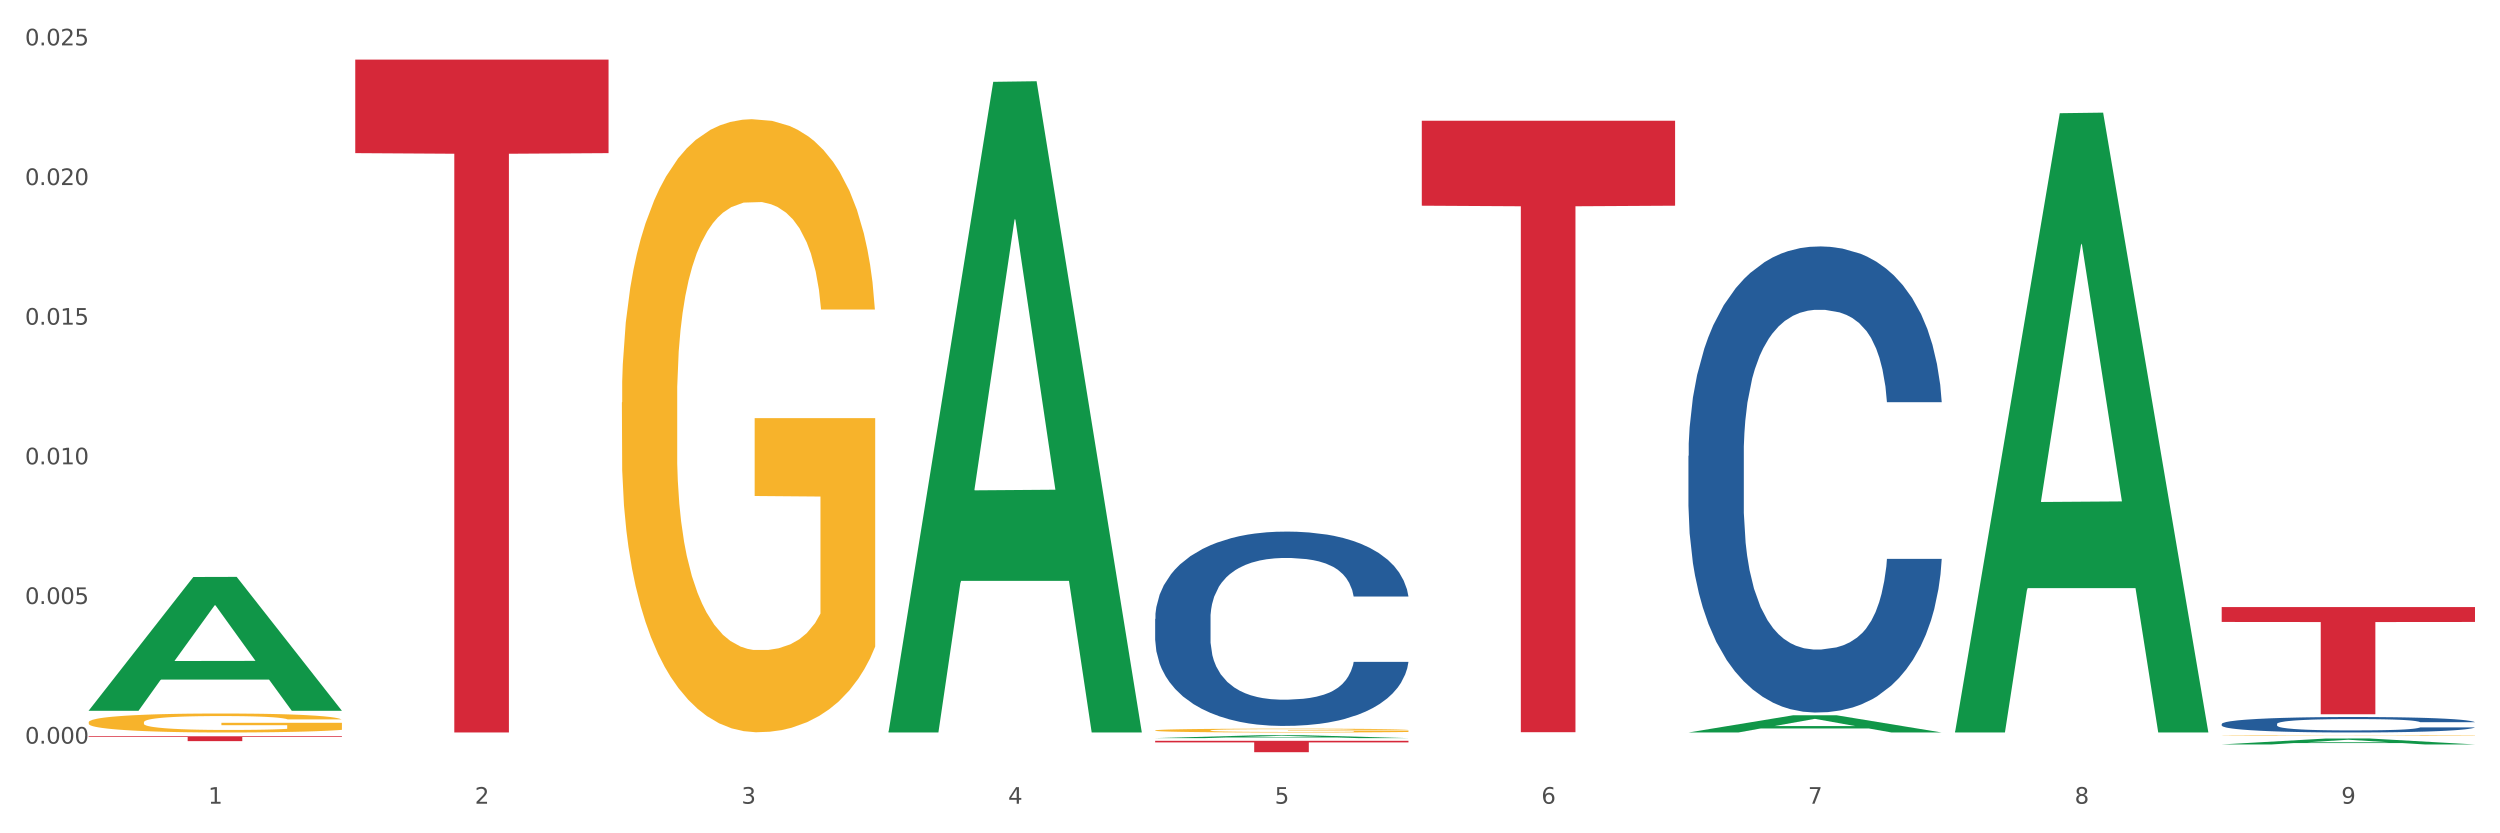 <?xml version="1.0" encoding="utf-8" standalone="no"?>
<!DOCTYPE svg PUBLIC "-//W3C//DTD SVG 1.1//EN"
  "http://www.w3.org/Graphics/SVG/1.1/DTD/svg11.dtd">
<svg xmlns:xlink="http://www.w3.org/1999/xlink" width="1080pt" height="360pt" viewBox="0 0 1080 360" xmlns="http://www.w3.org/2000/svg" version="1.1">
 <rect x="0" y="0" width="1080" height="360" fill="#333333" stroke="none"/>
 <defs>
  <style type="text/css">*{stroke-linejoin: round; stroke-linecap: butt}</style>
 </defs>
 <g id="figure_1">
  <g id="patch_1">
   <path d="M 0 360 
L 1080 360 
L 1080 0 
L 0 0 
z
" style="fill: #ffffff; stroke: #ffffff; stroke-linejoin: miter"/>
  </g>
  <g id="axes_1">
   <g id="matplotlib.axis_1">
    <g id="xtick_1">
     <g id="text_1">
      <!-- 1 -->
      <g style="fill: #4d4d4d" transform="translate(89.942 347.204) scale(0.096 -0.096)">
       <defs>
        <path id="DejaVuSans-31" d="M 794 531 
L 1825 531 
L 1825 4091 
L 703 3866 
L 703 4441 
L 1819 4666 
L 2450 4666 
L 2450 531 
L 3481 531 
L 3481 0 
L 794 0 
L 794 531 
z
" transform="scale(0.016)"/>
       </defs>
       <use xlink:href="#DejaVuSans-31"/>
      </g>
     </g>
    </g>
    <g id="xtick_2">
     <g id="text_2">
      <!-- 2 -->
      <g style="fill: #4d4d4d" transform="translate(205.129 347.204) scale(0.096 -0.096)">
       <defs>
        <path id="DejaVuSans-32" d="M 1228 531 
L 3431 531 
L 3431 0 
L 469 0 
L 469 531 
Q 828 903 1448 1529 
Q 2069 2156 2228 2338 
Q 2531 2678 2651 2914 
Q 2772 3150 2772 3378 
Q 2772 3750 2511 3984 
Q 2250 4219 1831 4219 
Q 1534 4219 1204 4116 
Q 875 4013 500 3803 
L 500 4441 
Q 881 4594 1212 4672 
Q 1544 4750 1819 4750 
Q 2544 4750 2975 4387 
Q 3406 4025 3406 3419 
Q 3406 3131 3298 2873 
Q 3191 2616 2906 2266 
Q 2828 2175 2409 1742 
Q 1991 1309 1228 531 
z
" transform="scale(0.016)"/>
       </defs>
       <use xlink:href="#DejaVuSans-32"/>
      </g>
     </g>
    </g>
    <g id="xtick_3">
     <g id="text_3">
      <!-- 3 -->
      <g style="fill: #4d4d4d" transform="translate(320.315 347.204) scale(0.096 -0.096)">
       <defs>
        <path id="DejaVuSans-33" d="M 2597 2516 
Q 3050 2419 3304 2112 
Q 3559 1806 3559 1356 
Q 3559 666 3084 287 
Q 2609 -91 1734 -91 
Q 1441 -91 1130 -33 
Q 819 25 488 141 
L 488 750 
Q 750 597 1062 519 
Q 1375 441 1716 441 
Q 2309 441 2620 675 
Q 2931 909 2931 1356 
Q 2931 1769 2642 2001 
Q 2353 2234 1838 2234 
L 1294 2234 
L 1294 2753 
L 1863 2753 
Q 2328 2753 2575 2939 
Q 2822 3125 2822 3475 
Q 2822 3834 2567 4026 
Q 2313 4219 1838 4219 
Q 1578 4219 1281 4162 
Q 984 4106 628 3988 
L 628 4550 
Q 988 4650 1302 4700 
Q 1616 4750 1894 4750 
Q 2613 4750 3031 4423 
Q 3450 4097 3450 3541 
Q 3450 3153 3228 2886 
Q 3006 2619 2597 2516 
z
" transform="scale(0.016)"/>
       </defs>
       <use xlink:href="#DejaVuSans-33"/>
      </g>
     </g>
    </g>
    <g id="xtick_4">
     <g id="text_4">
      <!-- 4 -->
      <g style="fill: #4d4d4d" transform="translate(435.501 347.204) scale(0.096 -0.096)">
       <defs>
        <path id="DejaVuSans-34" d="M 2419 4116 
L 825 1625 
L 2419 1625 
L 2419 4116 
z
M 2253 4666 
L 3047 4666 
L 3047 1625 
L 3713 1625 
L 3713 1100 
L 3047 1100 
L 3047 0 
L 2419 0 
L 2419 1100 
L 313 1100 
L 313 1709 
L 2253 4666 
z
" transform="scale(0.016)"/>
       </defs>
       <use xlink:href="#DejaVuSans-34"/>
      </g>
     </g>
    </g>
    <g id="xtick_5">
     <g id="text_5">
      <!-- 5 -->
      <g style="fill: #4d4d4d" transform="translate(550.688 347.204) scale(0.096 -0.096)">
       <defs>
        <path id="DejaVuSans-35" d="M 691 4666 
L 3169 4666 
L 3169 4134 
L 1269 4134 
L 1269 2991 
Q 1406 3038 1543 3061 
Q 1681 3084 1819 3084 
Q 2600 3084 3056 2656 
Q 3513 2228 3513 1497 
Q 3513 744 3044 326 
Q 2575 -91 1722 -91 
Q 1428 -91 1123 -41 
Q 819 9 494 109 
L 494 744 
Q 775 591 1075 516 
Q 1375 441 1709 441 
Q 2250 441 2565 725 
Q 2881 1009 2881 1497 
Q 2881 1984 2565 2268 
Q 2250 2553 1709 2553 
Q 1456 2553 1204 2497 
Q 953 2441 691 2322 
L 691 4666 
z
" transform="scale(0.016)"/>
       </defs>
       <use xlink:href="#DejaVuSans-35"/>
      </g>
     </g>
    </g>
    <g id="xtick_6">
     <g id="text_6">
      <!-- 6 -->
      <g style="fill: #4d4d4d" transform="translate(665.874 347.204) scale(0.096 -0.096)">
       <defs>
        <path id="DejaVuSans-36" d="M 2113 2584 
Q 1688 2584 1439 2293 
Q 1191 2003 1191 1497 
Q 1191 994 1439 701 
Q 1688 409 2113 409 
Q 2538 409 2786 701 
Q 3034 994 3034 1497 
Q 3034 2003 2786 2293 
Q 2538 2584 2113 2584 
z
M 3366 4563 
L 3366 3988 
Q 3128 4100 2886 4159 
Q 2644 4219 2406 4219 
Q 1781 4219 1451 3797 
Q 1122 3375 1075 2522 
Q 1259 2794 1537 2939 
Q 1816 3084 2150 3084 
Q 2853 3084 3261 2657 
Q 3669 2231 3669 1497 
Q 3669 778 3244 343 
Q 2819 -91 2113 -91 
Q 1303 -91 875 529 
Q 447 1150 447 2328 
Q 447 3434 972 4092 
Q 1497 4750 2381 4750 
Q 2619 4750 2861 4703 
Q 3103 4656 3366 4563 
z
" transform="scale(0.016)"/>
       </defs>
       <use xlink:href="#DejaVuSans-36"/>
      </g>
     </g>
    </g>
    <g id="xtick_7">
     <g id="text_7">
      <!-- 7 -->
      <g style="fill: #4d4d4d" transform="translate(781.06 347.204) scale(0.096 -0.096)">
       <defs>
        <path id="DejaVuSans-37" d="M 525 4666 
L 3525 4666 
L 3525 4397 
L 1831 0 
L 1172 0 
L 2766 4134 
L 525 4134 
L 525 4666 
z
" transform="scale(0.016)"/>
       </defs>
       <use xlink:href="#DejaVuSans-37"/>
      </g>
     </g>
    </g>
    <g id="xtick_8">
     <g id="text_8">
      <!-- 8 -->
      <g style="fill: #4d4d4d" transform="translate(896.246 347.204) scale(0.096 -0.096)">
       <defs>
        <path id="DejaVuSans-38" d="M 2034 2216 
Q 1584 2216 1326 1975 
Q 1069 1734 1069 1313 
Q 1069 891 1326 650 
Q 1584 409 2034 409 
Q 2484 409 2743 651 
Q 3003 894 3003 1313 
Q 3003 1734 2745 1975 
Q 2488 2216 2034 2216 
z
M 1403 2484 
Q 997 2584 770 2862 
Q 544 3141 544 3541 
Q 544 4100 942 4425 
Q 1341 4750 2034 4750 
Q 2731 4750 3128 4425 
Q 3525 4100 3525 3541 
Q 3525 3141 3298 2862 
Q 3072 2584 2669 2484 
Q 3125 2378 3379 2068 
Q 3634 1759 3634 1313 
Q 3634 634 3220 271 
Q 2806 -91 2034 -91 
Q 1263 -91 848 271 
Q 434 634 434 1313 
Q 434 1759 690 2068 
Q 947 2378 1403 2484 
z
M 1172 3481 
Q 1172 3119 1398 2916 
Q 1625 2713 2034 2713 
Q 2441 2713 2670 2916 
Q 2900 3119 2900 3481 
Q 2900 3844 2670 4047 
Q 2441 4250 2034 4250 
Q 1625 4250 1398 4047 
Q 1172 3844 1172 3481 
z
" transform="scale(0.016)"/>
       </defs>
       <use xlink:href="#DejaVuSans-38"/>
      </g>
     </g>
    </g>
    <g id="xtick_9">
     <g id="text_9">
      <!-- 9 -->
      <g style="fill: #4d4d4d" transform="translate(1011.433 347.204) scale(0.096 -0.096)">
       <defs>
        <path id="DejaVuSans-39" d="M 703 97 
L 703 672 
Q 941 559 1184 500 
Q 1428 441 1663 441 
Q 2288 441 2617 861 
Q 2947 1281 2994 2138 
Q 2813 1869 2534 1725 
Q 2256 1581 1919 1581 
Q 1219 1581 811 2004 
Q 403 2428 403 3163 
Q 403 3881 828 4315 
Q 1253 4750 1959 4750 
Q 2769 4750 3195 4129 
Q 3622 3509 3622 2328 
Q 3622 1225 3098 567 
Q 2575 -91 1691 -91 
Q 1453 -91 1209 -44 
Q 966 3 703 97 
z
M 1959 2075 
Q 2384 2075 2632 2365 
Q 2881 2656 2881 3163 
Q 2881 3666 2632 3958 
Q 2384 4250 1959 4250 
Q 1534 4250 1286 3958 
Q 1038 3666 1038 3163 
Q 1038 2656 1286 2365 
Q 1534 2075 1959 2075 
z
" transform="scale(0.016)"/>
       </defs>
       <use xlink:href="#DejaVuSans-39"/>
      </g>
     </g>
    </g>
    <g id="xtick_10"/>
    <g id="xtick_11"/>
    <g id="xtick_12"/>
    <g id="xtick_13"/>
    <g id="xtick_14"/>
    <g id="xtick_15"/>
    <g id="xtick_16"/>
    <g id="xtick_17"/>
   </g>
   <g id="matplotlib.axis_2">
    <g id="ytick_1">
     <g id="text_10">
      <!-- 0.000 -->
      <g style="fill: #4d4d4d" transform="translate(10.8 321.252) scale(0.096 -0.096)">
       <defs>
        <path id="DejaVuSans-30" d="M 2034 4250 
Q 1547 4250 1301 3770 
Q 1056 3291 1056 2328 
Q 1056 1369 1301 889 
Q 1547 409 2034 409 
Q 2525 409 2770 889 
Q 3016 1369 3016 2328 
Q 3016 3291 2770 3770 
Q 2525 4250 2034 4250 
z
M 2034 4750 
Q 2819 4750 3233 4129 
Q 3647 3509 3647 2328 
Q 3647 1150 3233 529 
Q 2819 -91 2034 -91 
Q 1250 -91 836 529 
Q 422 1150 422 2328 
Q 422 3509 836 4129 
Q 1250 4750 2034 4750 
z
" transform="scale(0.016)"/>
        <path id="DejaVuSans-2e" d="M 684 794 
L 1344 794 
L 1344 0 
L 684 0 
L 684 794 
z
" transform="scale(0.016)"/>
       </defs>
       <use xlink:href="#DejaVuSans-30"/>
       <use xlink:href="#DejaVuSans-2e" transform="translate(63.623 0)"/>
       <use xlink:href="#DejaVuSans-30" transform="translate(95.41 0)"/>
       <use xlink:href="#DejaVuSans-30" transform="translate(159.033 0)"/>
       <use xlink:href="#DejaVuSans-30" transform="translate(222.656 0)"/>
      </g>
     </g>
    </g>
    <g id="ytick_2">
     <g id="text_11">
      <!-- 0.005 -->
      <g style="fill: #4d4d4d" transform="translate(10.8 260.924) scale(0.096 -0.096)">
       <use xlink:href="#DejaVuSans-30"/>
       <use xlink:href="#DejaVuSans-2e" transform="translate(63.623 0)"/>
       <use xlink:href="#DejaVuSans-30" transform="translate(95.41 0)"/>
       <use xlink:href="#DejaVuSans-30" transform="translate(159.033 0)"/>
       <use xlink:href="#DejaVuSans-35" transform="translate(222.656 0)"/>
      </g>
     </g>
    </g>
    <g id="ytick_3">
     <g id="text_12">
      <!-- 0.010 -->
      <g style="fill: #4d4d4d" transform="translate(10.8 200.595) scale(0.096 -0.096)">
       <use xlink:href="#DejaVuSans-30"/>
       <use xlink:href="#DejaVuSans-2e" transform="translate(63.623 0)"/>
       <use xlink:href="#DejaVuSans-30" transform="translate(95.41 0)"/>
       <use xlink:href="#DejaVuSans-31" transform="translate(159.033 0)"/>
       <use xlink:href="#DejaVuSans-30" transform="translate(222.656 0)"/>
      </g>
     </g>
    </g>
    <g id="ytick_4">
     <g id="text_13">
      <!-- 0.015 -->
      <g style="fill: #4d4d4d" transform="translate(10.8 140.266) scale(0.096 -0.096)">
       <use xlink:href="#DejaVuSans-30"/>
       <use xlink:href="#DejaVuSans-2e" transform="translate(63.623 0)"/>
       <use xlink:href="#DejaVuSans-30" transform="translate(95.41 0)"/>
       <use xlink:href="#DejaVuSans-31" transform="translate(159.033 0)"/>
       <use xlink:href="#DejaVuSans-35" transform="translate(222.656 0)"/>
      </g>
     </g>
    </g>
    <g id="ytick_5">
     <g id="text_14">
      <!-- 0.020 -->
      <g style="fill: #4d4d4d" transform="translate(10.8 79.938) scale(0.096 -0.096)">
       <use xlink:href="#DejaVuSans-30"/>
       <use xlink:href="#DejaVuSans-2e" transform="translate(63.623 0)"/>
       <use xlink:href="#DejaVuSans-30" transform="translate(95.41 0)"/>
       <use xlink:href="#DejaVuSans-32" transform="translate(159.033 0)"/>
       <use xlink:href="#DejaVuSans-30" transform="translate(222.656 0)"/>
      </g>
     </g>
    </g>
    <g id="ytick_6">
     <g id="text_15">
      <!-- 0.025 -->
      <g style="fill: #4d4d4d" transform="translate(10.8 19.609) scale(0.096 -0.096)">
       <use xlink:href="#DejaVuSans-30"/>
       <use xlink:href="#DejaVuSans-2e" transform="translate(63.623 0)"/>
       <use xlink:href="#DejaVuSans-30" transform="translate(95.41 0)"/>
       <use xlink:href="#DejaVuSans-32" transform="translate(159.033 0)"/>
       <use xlink:href="#DejaVuSans-35" transform="translate(222.656 0)"/>
      </g>
     </g>
    </g>
    <g id="ytick_7"/>
    <g id="ytick_8"/>
    <g id="ytick_9"/>
    <g id="ytick_10"/>
    <g id="ytick_11"/>
   </g>
   <g id="PolyCollection_1">
    <path d="M 38.283 306.96 
L 38.396 306.906 
L 83.52 249.264 
L 102.247 249.21 
L 147.71 307.069 
L 126.05 307.069 
L 116.236 293.596 
L 69.645 293.596 
L 69.306 293.813 
L 59.83 307.069 
L 38.283 307.069 
L 38.283 306.96 
L 75.511 285.555 
L 110.369 285.501 
L 93.109 261.542 
L 92.884 261.434 
L 92.658 261.597 
L 75.398 285.501 
L 75.511 285.555 
L 38.283 306.96 
z
" clip-path="url(#pe883ca1c42)" style="fill: #109648"/>
    <path d="M 959.773 312.751 
L 959.902 312.745 
L 959.902 312.574 
L 960.29 312.341 
L 961.713 311.913 
L 963.524 311.589 
L 966.628 311.21 
L 968.31 311.051 
L 970.509 310.874 
L 975.036 310.587 
L 980.21 310.342 
L 983.831 310.208 
L 986.548 310.122 
L 992.627 309.969 
L 996.119 309.902 
L 999.741 309.847 
L 1002.845 309.81 
L 1008.019 309.767 
L 1012.158 309.749 
L 1016.944 309.743 
L 1020.954 309.749 
L 1026.257 309.774 
L 1034.018 309.847 
L 1036.993 309.89 
L 1041.003 309.963 
L 1045.142 310.061 
L 1048.505 310.159 
L 1052.385 310.299 
L 1056.395 310.483 
L 1060.275 310.715 
L 1062.991 310.929 
L 1065.19 311.155 
L 1067.13 311.43 
L 1068.553 311.73 
L 1069.2 311.981 
L 1045.53 311.981 
L 1044.883 311.754 
L 1043.589 311.51 
L 1042.296 311.345 
L 1040.873 311.21 
L 1038.674 311.057 
L 1036.734 310.96 
L 1033.5 310.843 
L 1030.525 310.77 
L 1028.068 310.727 
L 1025.093 310.691 
L 1018.755 310.654 
L 1014.228 310.654 
L 1011.382 310.666 
L 1007.89 310.697 
L 1004.915 310.739 
L 1001.423 310.813 
L 998.706 310.892 
L 995.99 310.996 
L 994.438 311.07 
L 992.11 311.204 
L 990.557 311.314 
L 988.488 311.504 
L 987.324 311.638 
L 985.254 311.987 
L 984.349 312.243 
L 983.961 312.421 
L 983.702 312.616 
L 983.702 313.57 
L 984.478 313.998 
L 985.125 314.182 
L 986.16 314.389 
L 988.1 314.658 
L 990.946 314.921 
L 993.92 315.111 
L 996.378 315.227 
L 998.706 315.313 
L 1001.035 315.38 
L 1003.88 315.441 
L 1006.208 315.478 
L 1009.701 315.514 
L 1013.84 315.533 
L 1017.073 315.533 
L 1023.67 315.502 
L 1026.645 315.472 
L 1029.491 315.429 
L 1032.595 315.362 
L 1035.053 315.288 
L 1036.475 315.233 
L 1038.804 315.117 
L 1040.614 314.995 
L 1042.167 314.854 
L 1043.201 314.732 
L 1044.366 314.548 
L 1045.271 314.341 
L 1045.53 314.23 
L 1069.2 314.23 
L 1068.683 314.451 
L 1067.777 314.665 
L 1065.966 314.952 
L 1064.544 315.117 
L 1062.345 315.319 
L 1060.016 315.49 
L 1056.783 315.679 
L 1053.808 315.82 
L 1050.703 315.942 
L 1047.34 316.052 
L 1041.261 316.205 
L 1039.062 316.248 
L 1034.406 316.321 
L 1030.784 316.364 
L 1025.481 316.407 
L 1020.048 316.431 
L 1014.357 316.438 
L 1009.313 316.425 
L 1003.751 316.389 
L 1000.258 316.352 
L 996.378 316.297 
L 991.851 316.211 
L 987.583 316.107 
L 983.573 315.985 
L 979.822 315.845 
L 976.329 315.686 
L 971.802 315.423 
L 968.439 315.166 
L 965.982 314.927 
L 964.3 314.726 
L 962.619 314.469 
L 961.713 314.292 
L 960.29 313.864 
L 959.773 313.466 
L 959.773 312.751 
z
" clip-path="url(#pe883ca1c42)" style="fill: #255c99"/>
    <path d="M 38.283 312.026 
L 38.412 312.019 
L 38.412 311.749 
L 38.671 311.517 
L 39.963 310.955 
L 41.9 310.491 
L 43.322 310.243 
L 44.743 310.041 
L 46.422 309.839 
L 48.489 309.629 
L 52.236 309.322 
L 54.561 309.165 
L 57.404 309 
L 62.571 308.76 
L 66.318 308.626 
L 70.194 308.513 
L 76.524 308.378 
L 80.658 308.318 
L 85.051 308.274 
L 90.348 308.244 
L 94.353 308.236 
L 103.138 308.259 
L 110.631 308.326 
L 114.249 308.378 
L 118.9 308.468 
L 121.354 308.528 
L 125.359 308.648 
L 129.494 308.805 
L 132.336 308.94 
L 136.599 309.195 
L 139.829 309.449 
L 142.801 309.764 
L 144.351 309.981 
L 145.514 310.183 
L 146.547 310.416 
L 147.581 310.783 
L 124.326 310.783 
L 123.422 310.521 
L 122 310.273 
L 119.933 310.034 
L 118.125 309.884 
L 115.024 309.697 
L 112.182 309.577 
L 109.21 309.487 
L 105.593 309.412 
L 102.751 309.375 
L 98.746 309.345 
L 90.865 309.352 
L 85.568 309.412 
L 81.95 309.487 
L 79.625 309.554 
L 77.558 309.629 
L 75.232 309.734 
L 72.519 309.891 
L 70.581 310.034 
L 68.643 310.213 
L 67.093 310.393 
L 65.672 310.603 
L 64.509 310.828 
L 63.605 311.06 
L 62.83 311.344 
L 62.184 311.816 
L 62.184 312.842 
L 62.442 313.075 
L 63.088 313.382 
L 63.863 313.614 
L 65.155 313.891 
L 66.318 314.078 
L 68.514 314.348 
L 70.969 314.573 
L 72.907 314.715 
L 74.845 314.835 
L 78.204 314.999 
L 81.95 315.134 
L 85.18 315.217 
L 89.573 315.292 
L 92.544 315.322 
L 95.128 315.337 
L 101.459 315.337 
L 105.98 315.314 
L 111.019 315.262 
L 114.895 315.194 
L 118.125 315.112 
L 121.742 314.977 
L 124.068 314.85 
L 124.068 313.284 
L 95.645 313.277 
L 95.645 312.236 
L 147.71 312.236 
L 147.71 315.292 
L 145.514 315.449 
L 143.059 315.591 
L 140.475 315.719 
L 136.599 315.876 
L 131.948 316.026 
L 127.814 316.13 
L 123.422 316.22 
L 118.254 316.303 
L 111.536 316.378 
L 107.402 316.408 
L 102.234 316.43 
L 96.162 316.438 
L 90.865 316.423 
L 85.697 316.385 
L 80.271 316.318 
L 74.974 316.22 
L 70.969 316.123 
L 66.964 316.003 
L 62.701 315.846 
L 59.342 315.696 
L 56.758 315.561 
L 53.915 315.389 
L 50.815 315.164 
L 48.489 314.962 
L 46.422 314.752 
L 44.226 314.483 
L 42.676 314.251 
L 41.125 313.958 
L 40.221 313.741 
L 39.187 313.404 
L 38.412 312.932 
L 38.283 312.026 
z
" clip-path="url(#pe883ca1c42)" style="fill: #f7b32b"/>
    <path d="M 268.656 173.874 
L 268.785 173.632 
L 268.785 164.925 
L 269.043 157.426 
L 270.335 139.285 
L 272.273 124.289 
L 273.694 116.307 
L 275.115 109.776 
L 276.795 103.245 
L 278.862 96.473 
L 282.608 86.556 
L 284.934 81.476 
L 287.776 76.155 
L 292.944 68.415 
L 296.691 64.061 
L 300.566 60.432 
L 306.897 56.079 
L 311.031 54.144 
L 315.424 52.692 
L 320.721 51.725 
L 324.726 51.483 
L 333.511 52.209 
L 341.004 54.385 
L 344.621 56.079 
L 349.272 58.981 
L 351.727 60.916 
L 355.732 64.786 
L 359.866 69.866 
L 362.708 74.22 
L 366.972 82.444 
L 370.202 90.668 
L 373.173 100.826 
L 374.723 107.841 
L 375.886 114.372 
L 376.92 121.87 
L 377.953 133.722 
L 354.698 133.722 
L 353.794 125.256 
L 352.373 117.274 
L 350.306 109.534 
L 348.497 104.697 
L 345.396 98.65 
L 342.554 94.779 
L 339.583 91.877 
L 335.965 89.458 
L 333.123 88.249 
L 329.118 87.281 
L 321.237 87.523 
L 315.94 89.458 
L 312.323 91.877 
L 309.997 94.054 
L 307.93 96.473 
L 305.605 99.859 
L 302.892 104.938 
L 300.954 109.534 
L 299.016 115.339 
L 297.466 121.144 
L 296.045 127.917 
L 294.882 135.173 
L 293.977 142.672 
L 293.202 151.863 
L 292.556 167.102 
L 292.556 200.239 
L 292.815 207.738 
L 293.461 217.655 
L 294.236 225.153 
L 295.528 234.103 
L 296.691 240.15 
L 298.887 248.857 
L 301.341 256.114 
L 303.279 260.709 
L 305.217 264.579 
L 308.576 269.901 
L 312.323 274.255 
L 315.553 276.915 
L 319.945 279.334 
L 322.917 280.302 
L 325.501 280.785 
L 331.831 280.785 
L 336.353 280.06 
L 341.391 278.367 
L 345.267 276.19 
L 348.497 273.529 
L 352.115 269.175 
L 354.44 265.063 
L 354.44 214.51 
L 326.017 214.268 
L 326.017 180.647 
L 378.082 180.647 
L 378.082 279.334 
L 375.886 284.414 
L 373.431 289.009 
L 370.848 293.121 
L 366.972 298.201 
L 362.321 303.038 
L 358.187 306.425 
L 353.794 309.327 
L 348.626 311.988 
L 341.908 314.407 
L 337.774 315.374 
L 332.606 316.1 
L 326.534 316.342 
L 321.237 315.858 
L 316.07 314.649 
L 310.643 312.472 
L 305.346 309.327 
L 301.341 306.183 
L 297.336 302.313 
L 293.073 297.233 
L 289.714 292.396 
L 287.13 288.042 
L 284.288 282.479 
L 281.187 275.222 
L 278.862 268.691 
L 276.795 261.919 
L 274.598 253.211 
L 273.048 245.713 
L 271.498 236.279 
L 270.593 229.265 
L 269.56 218.38 
L 268.785 203.142 
L 268.656 173.874 
z
" clip-path="url(#pe883ca1c42)" style="fill: #f7b32b"/>
    <path d="M 499.028 315.545 
L 499.157 315.543 
L 499.157 315.489 
L 499.416 315.442 
L 500.708 315.328 
L 502.645 315.234 
L 504.067 315.184 
L 505.488 315.143 
L 507.167 315.102 
L 509.234 315.06 
L 512.981 314.998 
L 515.306 314.966 
L 518.149 314.932 
L 523.316 314.884 
L 527.063 314.857 
L 530.939 314.834 
L 537.269 314.807 
L 541.404 314.794 
L 545.796 314.785 
L 551.093 314.779 
L 555.098 314.778 
L 563.883 314.782 
L 571.376 314.796 
L 574.994 314.807 
L 579.645 314.825 
L 582.099 314.837 
L 586.104 314.861 
L 590.239 314.893 
L 593.081 314.92 
L 597.344 314.972 
L 600.574 315.023 
L 603.546 315.087 
L 605.096 315.131 
L 606.259 315.172 
L 607.292 315.219 
L 608.326 315.293 
L 585.071 315.293 
L 584.167 315.24 
L 582.745 315.19 
L 580.678 315.142 
L 578.87 315.111 
L 575.769 315.073 
L 572.927 315.049 
L 569.955 315.031 
L 566.338 315.016 
L 563.496 315.008 
L 559.491 315.002 
L 551.61 315.004 
L 546.313 315.016 
L 542.695 315.031 
L 540.37 315.045 
L 538.303 315.06 
L 535.977 315.081 
L 533.264 315.113 
L 531.326 315.142 
L 529.389 315.178 
L 527.838 315.214 
L 526.417 315.257 
L 525.254 315.302 
L 524.35 315.349 
L 523.575 315.407 
L 522.929 315.502 
L 522.929 315.71 
L 523.187 315.757 
L 523.833 315.819 
L 524.608 315.866 
L 525.9 315.922 
L 527.063 315.96 
L 529.259 316.015 
L 531.714 316.06 
L 533.652 316.089 
L 535.59 316.113 
L 538.949 316.147 
L 542.695 316.174 
L 545.925 316.19 
L 550.318 316.206 
L 553.289 316.212 
L 555.873 316.215 
L 562.204 316.215 
L 566.725 316.21 
L 571.764 316.2 
L 575.64 316.186 
L 578.87 316.169 
L 582.487 316.142 
L 584.813 316.116 
L 584.813 315.799 
L 556.39 315.798 
L 556.39 315.587 
L 608.455 315.587 
L 608.455 316.206 
L 606.259 316.237 
L 603.804 316.266 
L 601.22 316.292 
L 597.344 316.324 
L 592.693 316.354 
L 588.559 316.375 
L 584.167 316.394 
L 578.999 316.41 
L 572.281 316.425 
L 568.147 316.431 
L 562.979 316.436 
L 556.907 316.438 
L 551.61 316.435 
L 546.442 316.427 
L 541.016 316.413 
L 535.719 316.394 
L 531.714 316.374 
L 527.709 316.35 
L 523.446 316.318 
L 520.087 316.287 
L 517.503 316.26 
L 514.66 316.225 
L 511.56 316.18 
L 509.234 316.139 
L 507.167 316.097 
L 504.971 316.042 
L 503.421 315.995 
L 501.87 315.936 
L 500.966 315.892 
L 499.932 315.824 
L 499.157 315.728 
L 499.028 315.545 
z
" clip-path="url(#pe883ca1c42)" style="fill: #f7b32b"/>
    <path d="M 959.773 317.724 
L 959.902 317.724 
L 959.902 317.716 
L 960.161 317.708 
L 961.453 317.691 
L 963.39 317.676 
L 964.812 317.668 
L 966.233 317.662 
L 967.912 317.655 
L 969.979 317.649 
L 973.726 317.639 
L 976.051 317.634 
L 978.894 317.629 
L 984.061 317.621 
L 987.808 317.617 
L 991.684 317.614 
L 998.014 317.609 
L 1002.149 317.608 
L 1006.541 317.606 
L 1011.838 317.605 
L 1015.843 317.605 
L 1024.628 317.606 
L 1032.121 317.608 
L 1035.739 317.609 
L 1040.39 317.612 
L 1042.845 317.614 
L 1046.85 317.618 
L 1050.984 317.623 
L 1053.826 317.627 
L 1058.089 317.635 
L 1061.319 317.643 
L 1064.291 317.653 
L 1065.841 317.66 
L 1067.004 317.666 
L 1068.037 317.674 
L 1069.071 317.685 
L 1045.816 317.685 
L 1044.912 317.677 
L 1043.49 317.669 
L 1041.423 317.662 
L 1039.615 317.657 
L 1036.514 317.651 
L 1033.672 317.647 
L 1030.7 317.644 
L 1027.083 317.642 
L 1024.241 317.641 
L 1020.236 317.64 
L 1012.355 317.64 
L 1007.058 317.642 
L 1003.44 317.644 
L 1001.115 317.646 
L 999.048 317.649 
L 996.722 317.652 
L 994.009 317.657 
L 992.071 317.662 
L 990.134 317.667 
L 988.583 317.673 
L 987.162 317.68 
L 985.999 317.687 
L 985.095 317.694 
L 984.32 317.703 
L 983.674 317.718 
L 983.674 317.75 
L 983.932 317.757 
L 984.578 317.767 
L 985.353 317.774 
L 986.645 317.783 
L 987.808 317.789 
L 990.004 317.798 
L 992.459 317.805 
L 994.397 317.809 
L 996.335 317.813 
L 999.694 317.818 
L 1003.44 317.822 
L 1006.67 317.825 
L 1011.063 317.827 
L 1014.034 317.828 
L 1016.618 317.829 
L 1022.949 317.829 
L 1027.47 317.828 
L 1032.509 317.826 
L 1036.385 317.824 
L 1039.615 317.822 
L 1043.232 317.817 
L 1045.558 317.813 
L 1045.558 317.764 
L 1017.135 317.764 
L 1017.135 317.731 
L 1069.2 317.731 
L 1069.2 317.827 
L 1067.004 317.832 
L 1064.549 317.837 
L 1061.965 317.841 
L 1058.089 317.846 
L 1053.438 317.85 
L 1049.304 317.854 
L 1044.912 317.857 
L 1039.744 317.859 
L 1033.026 317.862 
L 1028.892 317.862 
L 1023.724 317.863 
L 1017.652 317.863 
L 1012.355 317.863 
L 1007.187 317.862 
L 1001.761 317.86 
L 996.464 317.857 
L 992.459 317.854 
L 988.454 317.85 
L 984.191 317.845 
L 980.832 317.84 
L 978.248 317.836 
L 975.405 317.83 
L 972.305 317.823 
L 969.979 317.817 
L 967.912 317.81 
L 965.716 317.802 
L 964.166 317.795 
L 962.615 317.785 
L 961.711 317.778 
L 960.677 317.768 
L 959.902 317.753 
L 959.773 317.724 
z
" clip-path="url(#pe883ca1c42)" style="fill: #f7b32b"/>
    <path d="M 38.283 318.08 
L 147.71 318.08 
L 147.71 318.371 
L 104.665 318.373 
L 104.665 320.172 
L 81.068 320.172 
L 81.068 318.373 
L 38.283 318.371 
L 38.283 318.082 
L 38.283 318.08 
z
" clip-path="url(#pe883ca1c42)" style="fill: #d62839"/>
    <path d="M 153.469 25.759 
L 262.896 25.759 
L 262.896 66.151 
L 219.851 66.424 
L 219.851 316.412 
L 196.255 316.412 
L 196.255 66.424 
L 153.469 66.151 
L 153.469 26.032 
L 153.469 25.759 
z
" clip-path="url(#pe883ca1c42)" style="fill: #d62839"/>
    <path d="M 499.028 320.033 
L 608.455 320.033 
L 608.455 320.716 
L 565.41 320.721 
L 565.41 324.95 
L 541.813 324.95 
L 541.813 320.721 
L 499.028 320.716 
L 499.028 320.038 
L 499.028 320.033 
z
" clip-path="url(#pe883ca1c42)" style="fill: #d62839"/>
    <path d="M 614.214 52.148 
L 723.641 52.148 
L 723.641 88.86 
L 680.597 89.108 
L 680.597 316.324 
L 657 316.324 
L 657 89.108 
L 614.214 88.86 
L 614.214 52.396 
L 614.214 52.148 
z
" clip-path="url(#pe883ca1c42)" style="fill: #d62839"/>
    <path d="M 959.773 262.245 
L 1069.2 262.245 
L 1069.2 268.684 
L 1026.155 268.727 
L 1026.155 308.576 
L 1002.558 308.576 
L 1002.558 268.727 
L 959.773 268.684 
L 959.773 262.289 
L 959.773 262.245 
z
" clip-path="url(#pe883ca1c42)" style="fill: #d62839"/>
    <path d="M 729.401 196.93 
L 729.53 196.746 
L 729.53 191.597 
L 729.918 184.609 
L 731.341 171.736 
L 733.152 161.989 
L 736.256 150.587 
L 737.937 145.806 
L 740.136 140.473 
L 744.663 131.829 
L 749.837 124.473 
L 753.459 120.428 
L 756.175 117.853 
L 762.254 113.255 
L 765.747 111.232 
L 769.369 109.577 
L 772.473 108.474 
L 777.647 107.187 
L 781.786 106.635 
L 786.572 106.451 
L 790.581 106.635 
L 795.885 107.371 
L 803.645 109.577 
L 806.62 110.865 
L 810.63 113.071 
L 814.769 116.014 
L 818.132 118.956 
L 822.012 123.186 
L 826.022 128.703 
L 829.903 135.691 
L 832.619 142.128 
L 834.818 148.932 
L 836.758 157.208 
L 838.181 166.219 
L 838.827 173.759 
L 815.157 173.759 
L 814.51 166.954 
L 813.217 159.598 
L 811.923 154.633 
L 810.501 150.587 
L 808.302 145.99 
L 806.362 143.047 
L 803.128 139.553 
L 800.153 137.346 
L 797.695 136.059 
L 794.72 134.956 
L 788.382 133.852 
L 783.855 133.852 
L 781.01 134.22 
L 777.517 135.14 
L 774.542 136.427 
L 771.05 138.634 
L 768.334 141.024 
L 765.617 144.151 
L 764.065 146.357 
L 761.737 150.403 
L 760.185 153.713 
L 758.115 159.414 
L 756.951 163.46 
L 754.882 173.942 
L 753.976 181.666 
L 753.588 186.999 
L 753.33 192.884 
L 753.33 221.573 
L 754.106 234.446 
L 754.752 239.963 
L 755.787 246.215 
L 757.727 254.307 
L 760.573 262.215 
L 763.548 267.915 
L 766.006 271.41 
L 768.334 273.984 
L 770.662 276.007 
L 773.508 277.846 
L 775.836 278.949 
L 779.328 280.053 
L 783.467 280.605 
L 786.701 280.605 
L 793.298 279.685 
L 796.273 278.766 
L 799.118 277.478 
L 802.222 275.455 
L 804.68 273.249 
L 806.103 271.593 
L 808.431 268.099 
L 810.242 264.421 
L 811.794 260.192 
L 812.829 256.514 
L 813.993 250.997 
L 814.898 244.744 
L 815.157 241.434 
L 838.827 241.434 
L 838.31 248.054 
L 837.405 254.491 
L 835.594 263.134 
L 834.171 268.099 
L 831.972 274.168 
L 829.644 279.317 
L 826.41 285.018 
L 823.435 289.248 
L 820.331 292.926 
L 816.968 296.236 
L 810.889 300.834 
L 808.69 302.121 
L 804.033 304.328 
L 800.412 305.615 
L 795.108 306.902 
L 789.676 307.638 
L 783.985 307.822 
L 778.94 307.454 
L 773.378 306.351 
L 769.886 305.247 
L 766.006 303.592 
L 761.478 301.017 
L 757.21 297.891 
L 753.2 294.213 
L 749.449 289.983 
L 745.957 285.202 
L 741.43 277.294 
L 738.067 269.571 
L 735.609 262.398 
L 733.928 256.33 
L 732.246 248.606 
L 731.341 243.273 
L 729.918 230.4 
L 729.401 218.446 
L 729.401 196.93 
z
" clip-path="url(#pe883ca1c42)" style="fill: #255c99"/>
    <path d="M 499.028 267.371 
L 499.157 267.294 
L 499.157 265.147 
L 499.545 262.233 
L 500.968 256.866 
L 502.779 252.801 
L 505.883 248.047 
L 507.565 246.053 
L 509.764 243.83 
L 514.291 240.225 
L 519.465 237.158 
L 523.086 235.471 
L 525.803 234.398 
L 531.882 232.481 
L 535.374 231.637 
L 538.996 230.947 
L 542.1 230.487 
L 547.274 229.95 
L 551.413 229.72 
L 556.199 229.643 
L 560.209 229.72 
L 565.512 230.027 
L 573.273 230.947 
L 576.248 231.484 
L 580.257 232.404 
L 584.397 233.631 
L 587.76 234.858 
L 591.64 236.621 
L 595.65 238.922 
L 599.53 241.836 
L 602.246 244.52 
L 604.445 247.357 
L 606.385 250.808 
L 607.808 254.565 
L 608.455 257.709 
L 584.785 257.709 
L 584.138 254.872 
L 582.844 251.804 
L 581.551 249.734 
L 580.128 248.047 
L 577.929 246.13 
L 575.989 244.903 
L 572.755 243.446 
L 569.78 242.526 
L 567.323 241.989 
L 564.348 241.529 
L 558.01 241.069 
L 553.483 241.069 
L 550.637 241.222 
L 547.145 241.606 
L 544.17 242.143 
L 540.678 243.063 
L 537.961 244.06 
L 535.245 245.363 
L 533.693 246.283 
L 531.365 247.97 
L 529.812 249.351 
L 527.743 251.728 
L 526.579 253.415 
L 524.509 257.786 
L 523.604 261.006 
L 523.216 263.23 
L 522.957 265.684 
L 522.957 277.646 
L 523.733 283.014 
L 524.38 285.315 
L 525.415 287.922 
L 527.355 291.296 
L 530.2 294.593 
L 533.175 296.97 
L 535.633 298.427 
L 537.961 299.501 
L 540.289 300.344 
L 543.135 301.111 
L 545.463 301.571 
L 548.956 302.031 
L 553.095 302.261 
L 556.328 302.261 
L 562.925 301.878 
L 565.9 301.495 
L 568.746 300.958 
L 571.85 300.114 
L 574.308 299.194 
L 575.73 298.504 
L 578.059 297.047 
L 579.869 295.513 
L 581.422 293.75 
L 582.456 292.216 
L 583.62 289.916 
L 584.526 287.308 
L 584.785 285.928 
L 608.455 285.928 
L 607.938 288.689 
L 607.032 291.373 
L 605.221 294.977 
L 603.799 297.047 
L 601.6 299.578 
L 599.271 301.725 
L 596.038 304.102 
L 593.063 305.865 
L 589.958 307.399 
L 586.595 308.779 
L 580.516 310.696 
L 578.317 311.233 
L 573.661 312.153 
L 570.039 312.69 
L 564.736 313.227 
L 559.303 313.534 
L 553.612 313.61 
L 548.568 313.457 
L 543.006 312.997 
L 539.513 312.537 
L 535.633 311.847 
L 531.106 310.773 
L 526.837 309.47 
L 522.828 307.936 
L 519.077 306.172 
L 515.584 304.178 
L 511.057 300.881 
L 507.694 297.66 
L 505.237 294.67 
L 503.555 292.139 
L 501.874 288.919 
L 500.968 286.695 
L 499.545 281.327 
L 499.028 276.343 
L 499.028 267.371 
z
" clip-path="url(#pe883ca1c42)" style="fill: #255c99"/>
    <path d="M 383.842 315.909 
L 383.955 315.645 
L 429.079 35.351 
L 447.806 35.087 
L 493.269 316.438 
L 471.609 316.438 
L 461.794 250.921 
L 415.203 250.921 
L 414.865 251.978 
L 405.389 316.438 
L 383.842 316.438 
L 383.842 315.909 
L 421.069 211.823 
L 455.928 211.559 
L 438.668 95.056 
L 438.442 94.527 
L 438.217 95.32 
L 420.957 211.559 
L 421.069 211.823 
L 383.842 315.909 
z
" clip-path="url(#pe883ca1c42)" style="fill: #109648"/>
    <path d="M 499.028 318.863 
L 499.141 318.862 
L 544.265 317.606 
L 562.992 317.605 
L 608.455 318.866 
L 586.795 318.866 
L 576.981 318.572 
L 530.39 318.572 
L 530.051 318.577 
L 520.575 318.866 
L 499.028 318.866 
L 499.028 318.863 
L 536.256 318.397 
L 571.114 318.396 
L 553.854 317.874 
L 553.629 317.871 
L 553.403 317.875 
L 536.143 318.396 
L 536.256 318.397 
L 499.028 318.863 
z
" clip-path="url(#pe883ca1c42)" style="fill: #109648"/>
    <path d="M 729.401 316.424 
L 729.513 316.417 
L 774.638 308.996 
L 793.365 308.989 
L 838.827 316.438 
L 817.168 316.438 
L 807.353 314.703 
L 760.762 314.703 
L 760.424 314.731 
L 750.947 316.438 
L 729.401 316.438 
L 729.401 316.424 
L 766.628 313.668 
L 801.487 313.661 
L 784.227 310.577 
L 784.001 310.563 
L 783.776 310.584 
L 766.515 313.661 
L 766.628 313.668 
L 729.401 316.424 
z
" clip-path="url(#pe883ca1c42)" style="fill: #109648"/>
    <path d="M 844.587 315.919 
L 844.7 315.668 
L 889.824 48.906 
L 908.551 48.655 
L 954.014 316.422 
L 932.354 316.422 
L 922.539 254.069 
L 875.948 254.069 
L 875.61 255.075 
L 866.134 316.422 
L 844.587 316.422 
L 844.587 315.919 
L 881.815 216.858 
L 916.673 216.607 
L 899.413 105.728 
L 899.187 105.226 
L 898.962 105.98 
L 881.702 216.607 
L 881.815 216.858 
L 844.587 315.919 
z
" clip-path="url(#pe883ca1c42)" style="fill: #109648"/>
    <path d="M 959.773 321.599 
L 959.886 321.596 
L 1005.01 319.033 
L 1023.737 319.031 
L 1069.2 321.604 
L 1047.54 321.604 
L 1037.726 321.005 
L 991.135 321.005 
L 990.796 321.014 
L 981.32 321.604 
L 959.773 321.604 
L 959.773 321.599 
L 997.001 320.647 
L 1031.859 320.645 
L 1014.599 319.579 
L 1014.374 319.574 
L 1014.148 319.582 
L 996.888 320.645 
L 997.001 320.647 
L 959.773 321.599 
z
" clip-path="url(#pe883ca1c42)" style="fill: #109648"/>
   </g>
  </g>
 </g>
 <defs>
  <clipPath id="pe883ca1c42">
   <rect x="38.283" y="10.8" width="1030.917" height="329.109"/>
  </clipPath>
 </defs>
</svg>
